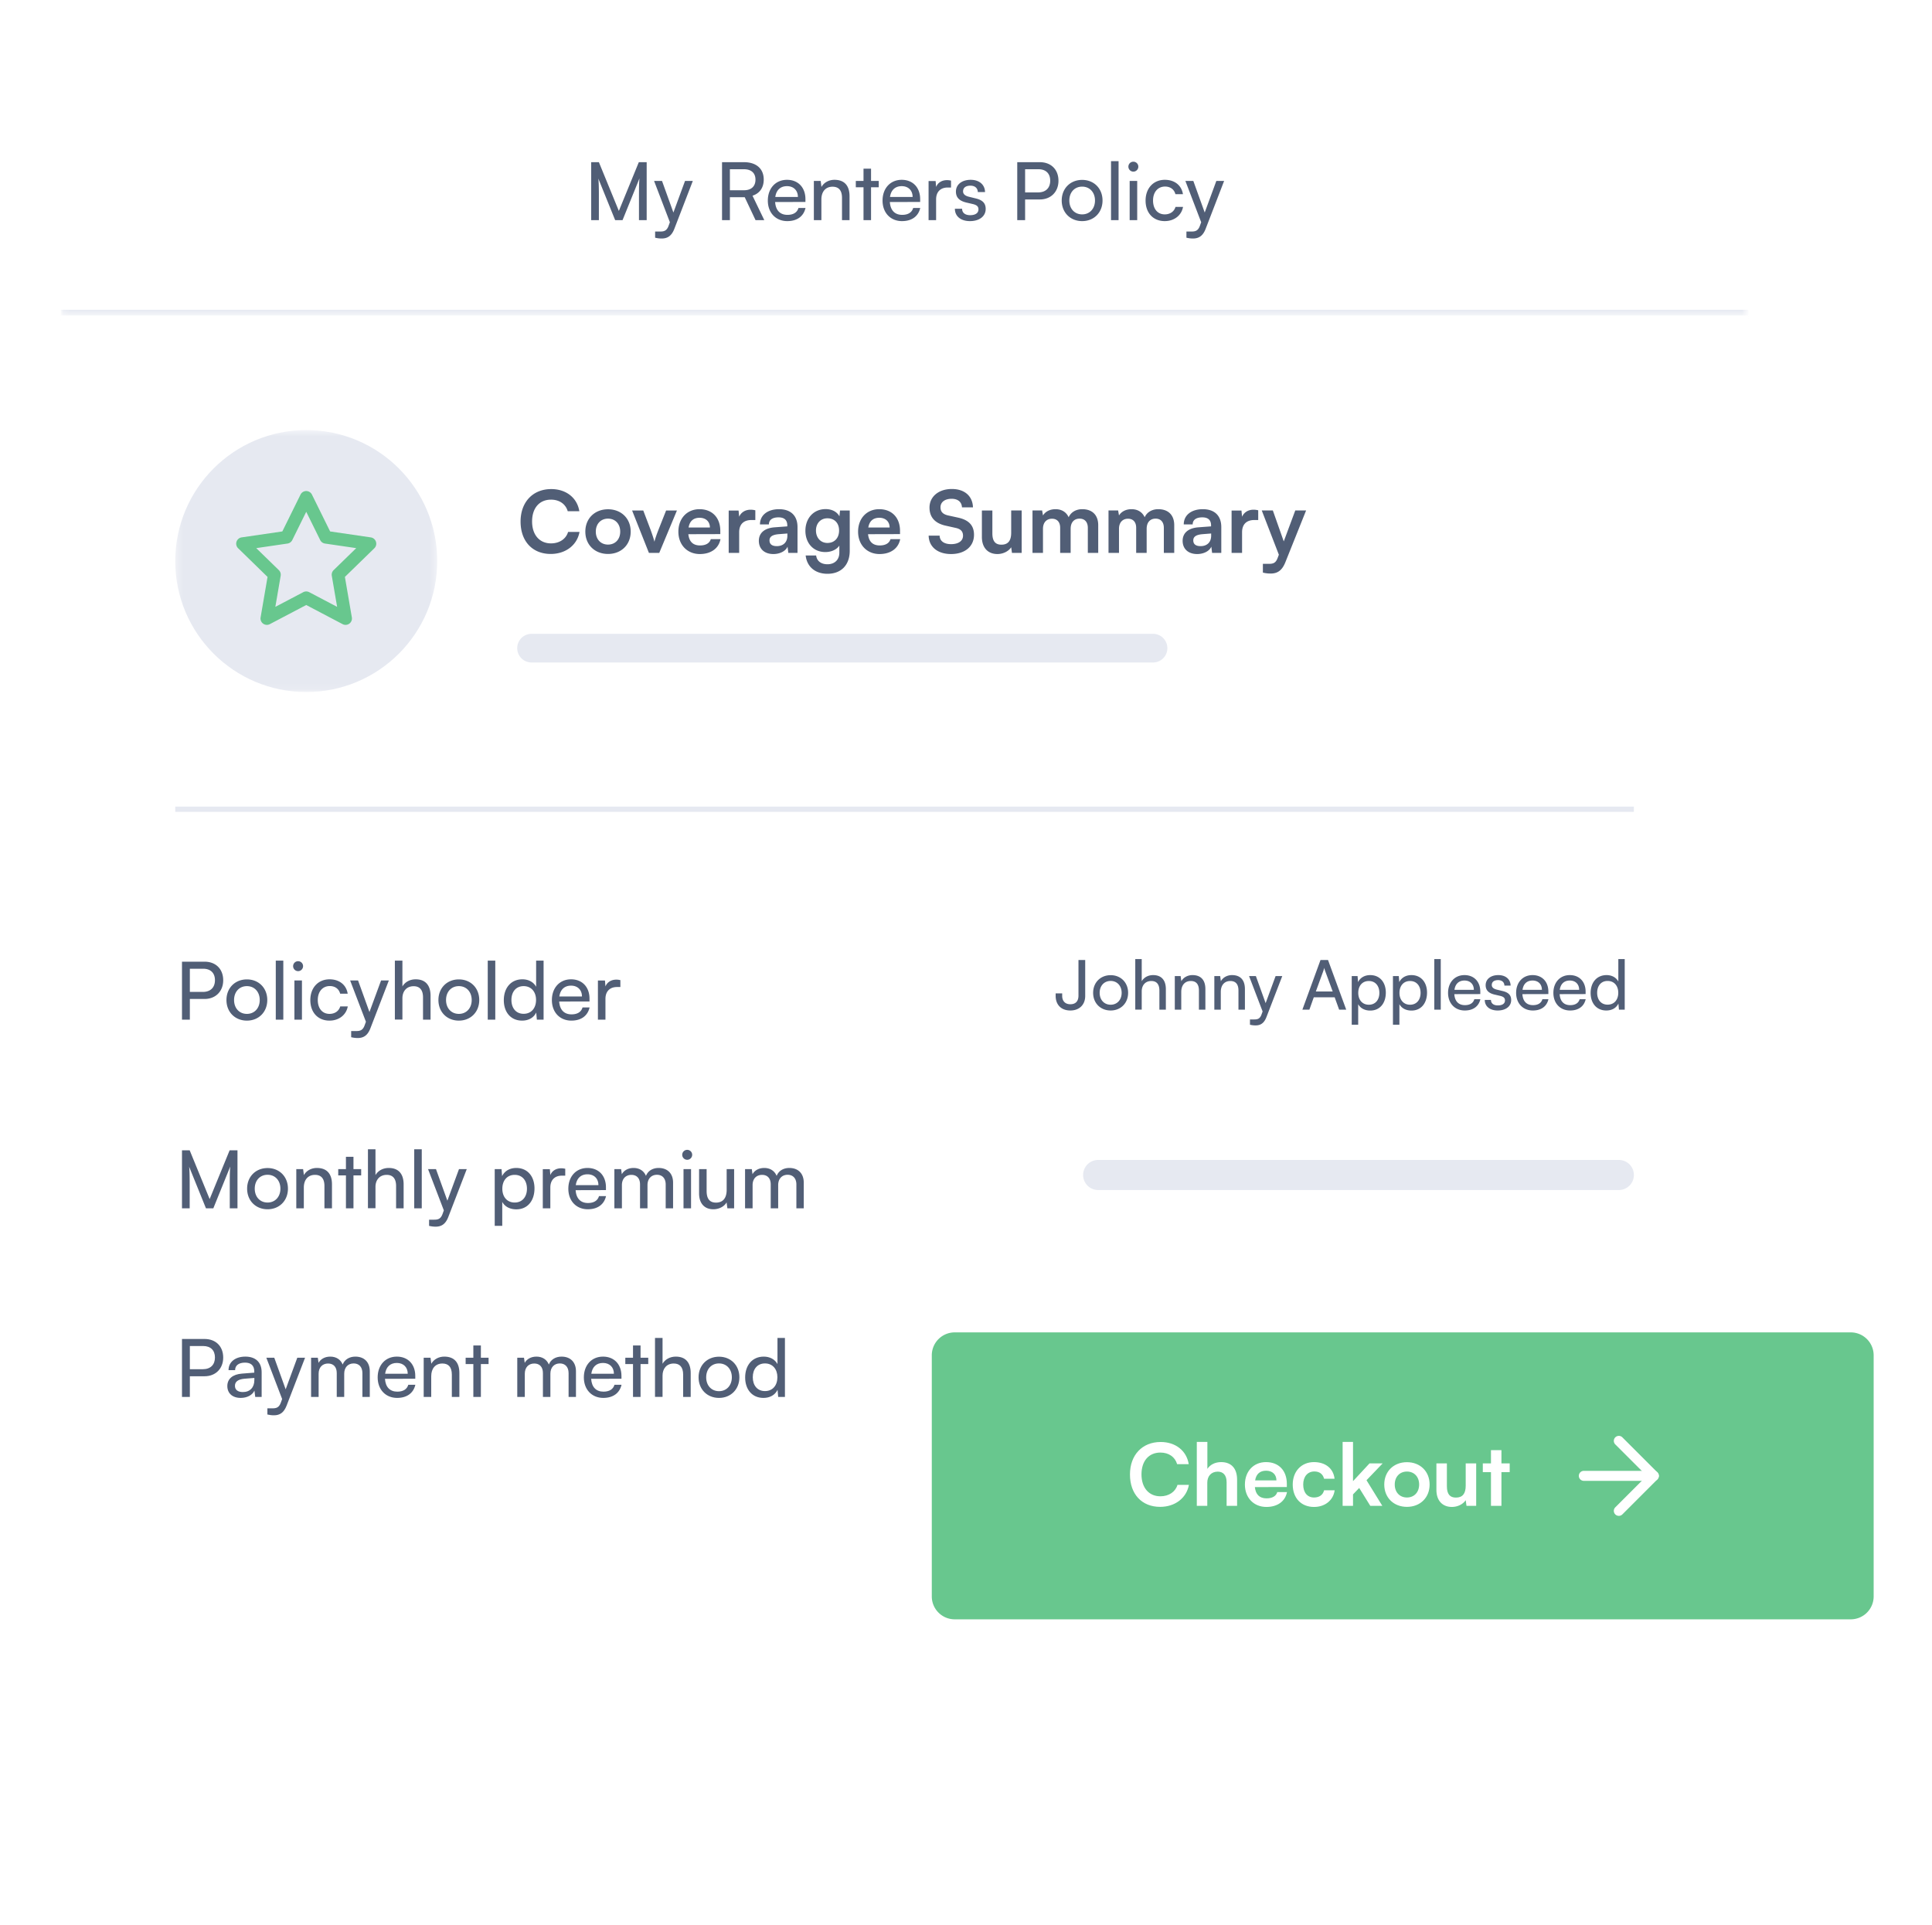 <svg xmlns="http://www.w3.org/2000/svg" width="290" height="289" fill="none"><g filter="url(#a)"><mask id="b" width="254" height="274" x="9" y="4" maskUnits="userSpaceOnUse" style="mask-type:luminance"><path fill="#fff" d="M252.129 4.73h-232.7c-5.698 0-10.317 4.62-10.317 10.317v251.79c0 5.698 4.619 10.316 10.316 10.316H252.13c5.698 0 10.317-4.618 10.317-10.316V15.047c0-5.698-4.619-10.317-10.317-10.317Z"/></mask><g mask="url(#b)"><path fill="#fff" d="M9.112 4.73h253.333v38.634H9.112V4.73Z"/><path fill="#515E76" d="M89.894 29.046H88.74v-8.702h1.155l2.997 7.318 2.997-7.318h1.18v8.702h-1.156v-3.442c0-1.625.012-2.215.073-2.829l-2.54 6.271h-1.107L89.81 22.8c.06.422.084 1.312.084 2.528v3.72Zm8.442 2.636v-.927h.758c.542 0 .975-.084 1.252-.83l.205-.566-2.372-6.199h1.192l1.709 4.743 1.745-4.742h1.168l-2.78 7.21c-.398 1.01-.987 1.431-1.89 1.431-.373 0-.686-.048-.987-.12Zm11.224-2.636h-1.18v-8.702h3.286c1.865 0 2.973.987 2.973 2.612 0 1.204-.602 2.07-1.685 2.42l1.769 3.67h-1.312l-1.625-3.442h-2.226v3.442Zm0-7.643v3.154h2.118c1.095 0 1.721-.59 1.721-1.59 0-1.01-.65-1.564-1.733-1.564h-2.106Zm8.619 7.788c-1.733 0-2.925-1.252-2.925-3.082 0-1.841 1.168-3.117 2.877-3.117 1.673 0 2.768 1.155 2.768 2.9v.422l-4.549.012c.084 1.24.734 1.926 1.853 1.926.879 0 1.457-.361 1.649-1.035h1.059c-.288 1.264-1.275 1.974-2.732 1.974Zm-.048-5.248c-.987 0-1.613.59-1.757 1.625h3.394c0-.975-.638-1.625-1.637-1.625Zm5.163 5.103h-1.131V23.16h1.023l.12.903c.374-.674 1.12-1.071 1.95-1.071 1.553 0 2.263.95 2.263 2.455v3.6h-1.131V25.7c0-1.191-.554-1.673-1.421-1.673-1.059 0-1.673.758-1.673 1.902v3.117Zm7.453 0h-1.131v-4.935h-1.156v-.95h1.156v-1.842h1.131v1.841h1.156v.951h-1.156v4.935Zm4.652.145c-1.733 0-2.925-1.252-2.925-3.082 0-1.841 1.168-3.117 2.877-3.117 1.673 0 2.768 1.155 2.768 2.9v.422l-4.55.012c.085 1.24.735 1.926 1.854 1.926.879 0 1.456-.361 1.649-1.035h1.059c-.289 1.264-1.276 1.974-2.732 1.974Zm-.048-5.248c-.987 0-1.613.59-1.758 1.625h3.395c0-.975-.638-1.625-1.637-1.625Zm7.402-.83v1.035h-.506c-1.071 0-1.733.65-1.733 1.78v3.118h-1.131v-5.873h1.059l.072.89c.241-.614.831-1.023 1.637-1.023.205 0 .373.024.602.072Zm.58 4.224h1.083c0 .602.457.963 1.204.963.794 0 1.251-.325 1.251-.867 0-.397-.192-.638-.806-.794l-1.035-.24c-1.047-.254-1.541-.771-1.541-1.638 0-1.083.915-1.769 2.215-1.769 1.288 0 2.13.722 2.154 1.841h-1.083c-.024-.59-.421-.962-1.107-.962-.71 0-1.108.313-1.108.854 0 .397.289.662.867.807l1.035.252c.999.241 1.493.699 1.493 1.577 0 1.12-.963 1.83-2.36 1.83-1.384 0-2.262-.735-2.262-1.854Zm12.742-1.396h-2.202v3.105h-1.18v-8.702h3.382c1.709 0 2.805 1.12 2.805 2.792 0 1.625-1.108 2.805-2.805 2.805Zm-.204-4.538h-1.998v3.479h1.949c1.168 0 1.818-.686 1.818-1.758 0-1.095-.662-1.72-1.769-1.72Zm3.497 4.694c0-1.817 1.299-3.093 3.069-3.093 1.757 0 3.057 1.276 3.057 3.093 0 1.818-1.3 3.094-3.057 3.094-1.77 0-3.069-1.276-3.069-3.094Zm1.143 0c0 1.228.782 2.083 1.926 2.083 1.131 0 1.926-.855 1.926-2.083 0-1.227-.795-2.082-1.926-2.082-1.144 0-1.926.855-1.926 2.082Zm7.391 2.95h-1.132v-8.86h1.132v8.86Zm2.219-7.283a.75.75 0 0 1-.746-.746c0-.421.337-.746.746-.746s.746.325.746.746a.75.75 0 0 1-.746.746Zm-.554 7.282V23.16h1.132v5.886h-1.132Zm2.389-2.937c0-1.841 1.168-3.117 2.889-3.117 1.48 0 2.515.842 2.72 2.154h-1.131c-.193-.746-.795-1.143-1.553-1.143-1.071 0-1.805.819-1.805 2.094 0 1.264.686 2.083 1.757 2.083.806 0 1.408-.422 1.613-1.12h1.131c-.229 1.276-1.324 2.13-2.744 2.13-1.733 0-2.877-1.227-2.877-3.08Zm6.132 5.573v-.927h.758c.541 0 .975-.084 1.252-.83l.204-.566-2.371-6.199h1.192l1.709 4.743 1.745-4.742h1.168l-2.781 7.21c-.397 1.01-.987 1.431-1.889 1.431-.374 0-.687-.048-.987-.12Z"/><mask id="c" width="254" height="40" x="9" y="4" maskUnits="userSpaceOnUse" style="mask-type:luminance"><path fill="#fff" d="M9.112 4.73h253.333v38.634H9.112V4.73Z"/></mask><g mask="url(#c)"><path fill="#E6E9F1" d="M262.445 42.504H9.112v1.72h253.333v-1.72Z"/></g><path fill="#fff" d="M262.446 43.363H9.112v233.79h253.334V43.363Z"/><mask id="d" width="40" height="40" x="26" y="60" maskUnits="userSpaceOnUse" style="mask-type:luminance"><path fill="#fff" d="M26.306 60.559h39.322v39.32H26.306V60.56Z"/></mask><g mask="url(#d)"><path fill="#E6E9F1" d="M26.306 80.22c0 10.857 8.803 19.66 19.661 19.66s19.66-8.803 19.66-19.66c0-10.86-8.802-19.661-19.66-19.661s-19.66 8.802-19.66 19.66Z"/><path fill="#68C78E" fill-rule="evenodd" d="M45.967 69.707a.956.956 0 0 0-.857.533l-2.731 5.532-6.108.893a.956.956 0 0 0-.528 1.63L40.16 82.6l-1.043 6.08a.956.956 0 0 0 1.387 1.007l5.462-2.872 5.461 2.873a.956.956 0 0 0 1.387-1.008l-1.043-6.08 4.419-4.303a.956.956 0 0 0-.529-1.63l-6.107-.894-2.731-5.532a.956.956 0 0 0-.857-.533Zm0 3.115 2.096 4.247c.14.281.408.477.719.522l4.689.686-3.392 3.303a.956.956 0 0 0-.276.847l.8 4.666-4.191-2.204a.955.955 0 0 0-.89 0l-4.192 2.204.8-4.666a.956.956 0 0 0-.275-.847l-3.392-3.303 4.689-.686a.955.955 0 0 0 .719-.522l2.096-4.247Z" clip-rule="evenodd"/></g><path fill="#515E76" d="M82.666 79.152c-2.747 0-4.526-1.909-4.526-4.862 0-2.928 1.844-4.875 4.603-4.875 2.232 0 3.895 1.303 4.218 3.327h-1.742c-.322-1.096-1.263-1.74-2.514-1.74-1.741 0-2.837 1.263-2.837 3.275 0 1.999 1.109 3.288 2.837 3.288 1.276 0 2.257-.67 2.566-1.715h1.715c-.36 1.986-2.089 3.302-4.32 3.302Zm5.195-3.353c0-1.986 1.43-3.353 3.404-3.353 1.973 0 3.404 1.367 3.404 3.353 0 1.986-1.43 3.353-3.404 3.353-1.973 0-3.404-1.367-3.404-3.353Zm1.573 0c0 1.16.748 1.947 1.831 1.947s1.831-.787 1.831-1.947c0-1.161-.748-1.948-1.831-1.948s-1.831.787-1.831 1.948Zm7.973 3.198-2.527-6.37h1.676l1.11 2.927c.27.76.49 1.418.567 1.766.09-.4.322-1.07.593-1.766l1.16-2.928h1.625l-2.656 6.37h-1.548Zm7.644.168c-1.896 0-3.224-1.38-3.224-3.354 0-1.998 1.302-3.378 3.172-3.378 1.909 0 3.121 1.276 3.121 3.262v.478l-4.797.013c.116 1.121.709 1.689 1.754 1.689.864 0 1.431-.335 1.612-.942h1.457c-.271 1.393-1.432 2.231-3.095 2.231Zm-.039-5.443c-.928 0-1.496.503-1.651 1.458h3.199c0-.877-.607-1.458-1.548-1.458Zm8.365-1.121v1.457h-.58c-1.135 0-1.845.606-1.845 1.844v3.095h-1.573v-6.358h1.483l.09.929c.271-.632.877-1.058 1.728-1.058.22 0 .439.026.697.09Zm2.709 6.564c-1.354 0-2.18-.787-2.18-1.987 0-1.173.851-1.908 2.36-2.024l1.909-.142v-.142c0-.864-.516-1.212-1.316-1.212-.928 0-1.444.387-1.444 1.057h-1.341c0-1.38 1.135-2.282 2.863-2.282 1.715 0 2.772.928 2.772 2.695v3.869h-1.379l-.117-.942c-.27.658-1.134 1.11-2.127 1.11Zm.515-1.187c.968 0 1.587-.58 1.587-1.56v-.336l-1.329.104c-.98.09-1.354.412-1.354.928 0 .58.387.864 1.096.864Zm4.293-2.308c0-1.857 1.212-3.25 3.03-3.25.955 0 1.703.4 2.077 1.083l.09-.877h1.457v6.048c0 2.128-1.277 3.456-3.34 3.456-1.831 0-3.082-1.044-3.275-2.746h1.573c.103.825.735 1.315 1.702 1.315 1.083 0 1.78-.683 1.78-1.74V77.9c-.4.593-1.187.967-2.102.967-1.806 0-2.992-1.354-2.992-3.198Zm1.586-.039c0 1.07.684 1.87 1.715 1.87 1.084 0 1.754-.761 1.754-1.87 0-1.083-.658-1.831-1.754-1.831-1.044 0-1.715.786-1.715 1.831Zm9.546 3.534c-1.895 0-3.224-1.38-3.224-3.354 0-1.998 1.303-3.378 3.173-3.378 1.908 0 3.121 1.276 3.121 3.262v.478l-4.798.013c.116 1.121.71 1.689 1.754 1.689.864 0 1.432-.335 1.612-.942h1.457c-.27 1.393-1.431 2.231-3.095 2.231Zm-.038-5.443c-.929 0-1.496.503-1.651 1.458h3.198c0-.877-.606-1.458-1.547-1.458Zm7.533-1.521c0-1.651 1.367-2.799 3.353-2.799 1.909 0 3.121 1.058 3.172 2.76h-1.65c-.039-.813-.619-1.29-1.548-1.29-1.018 0-1.676.49-1.676 1.277 0 .67.361 1.045 1.148 1.225l1.483.323c1.612.348 2.398 1.173 2.398 2.579 0 1.754-1.367 2.889-3.443 2.889-2.012 0-3.327-1.07-3.366-2.76h1.651c.013.8.658 1.276 1.715 1.276 1.096 0 1.793-.477 1.793-1.263 0-.632-.323-1.006-1.097-1.174l-1.496-.335c-1.599-.348-2.437-1.264-2.437-2.708Zm12.262.425h1.573v6.37h-1.457l-.116-.85c-.387.606-1.213 1.019-2.064 1.019-1.47 0-2.334-.994-2.334-2.554v-3.985h1.573v3.43c0 1.213.478 1.703 1.354 1.703.993 0 1.471-.58 1.471-1.793v-3.34Zm4.771 6.37h-1.573v-6.37h1.444l.129.748c.323-.528.967-.941 1.883-.941.967 0 1.638.477 1.973 1.212.322-.735 1.07-1.212 2.038-1.212 1.547 0 2.398.928 2.398 2.398v4.166h-1.56v-3.753c0-.915-.49-1.393-1.238-1.393-.761 0-1.341.49-1.341 1.535v3.61h-1.574v-3.765c0-.89-.477-1.367-1.225-1.367-.748 0-1.354.49-1.354 1.522v3.61Zm11.41 0h-1.573v-6.37h1.444l.129.748c.322-.528.967-.941 1.883-.941.967 0 1.638.477 1.973 1.212.322-.735 1.07-1.212 2.037-1.212 1.548 0 2.399.928 2.399 2.398v4.166h-1.56v-3.753c0-.915-.49-1.393-1.238-1.393-.761 0-1.341.49-1.341 1.535v3.61h-1.574v-3.765c0-.89-.477-1.367-1.225-1.367-.748 0-1.354.49-1.354 1.522v3.61Zm11.732.169c-1.354 0-2.179-.787-2.179-1.987 0-1.173.851-1.908 2.36-2.024l1.908-.142v-.142c0-.864-.515-1.212-1.315-1.212-.928 0-1.444.387-1.444 1.057h-1.341c0-1.38 1.134-2.282 2.862-2.282 1.716 0 2.773.928 2.773 2.695v3.869h-1.38l-.116-.942c-.271.658-1.135 1.11-2.128 1.11Zm.516-1.187c.967 0 1.586-.58 1.586-1.56v-.336l-1.328.104c-.98.09-1.354.412-1.354.928 0 .58.387.864 1.096.864Zm8.651-5.377v1.457h-.58c-1.135 0-1.844.606-1.844 1.844v3.095h-1.573v-6.358h1.483l.09.929c.271-.632.877-1.058 1.728-1.058.219 0 .438.026.696.09Zm.7 9.349v-1.315h.941c.619 0 1.006-.142 1.277-.89l.18-.477-2.566-6.642h1.664l1.637 4.643 1.728-4.643h1.625l-3.12 7.79c-.478 1.186-1.148 1.676-2.193 1.676a4.64 4.64 0 0 1-1.173-.142Z"/><path fill="#E6E9F1" d="M173.075 91.144H79.786a2.15 2.15 0 0 0 0 4.3h93.289a2.15 2.15 0 0 0 0-4.3Z"/><path stroke="#E6E9F1" stroke-width=".395" d="M245.054 117.273H26.504v.395h218.55v-.395Z"/><path fill="#515E76" d="M30.7 145.952h-2.203v3.106h-1.18v-8.703H30.7c1.709 0 2.804 1.12 2.804 2.793 0 1.625-1.107 2.804-2.804 2.804Zm-.205-4.537h-1.998v3.478h1.95c1.167 0 1.817-.686 1.817-1.757 0-1.096-.662-1.721-1.769-1.721Zm3.497 4.694c0-1.818 1.3-3.094 3.07-3.094 1.757 0 3.056 1.276 3.056 3.094 0 1.817-1.3 3.093-3.057 3.093-1.77 0-3.07-1.276-3.07-3.093Zm1.143 0c0 1.227.783 2.082 1.926 2.082 1.132 0 1.926-.855 1.926-2.082 0-1.228-.794-2.083-1.926-2.083-1.143 0-1.926.855-1.926 2.083Zm7.391 2.949h-1.131v-8.859h1.131v8.859Zm2.22-7.282a.75.75 0 0 1-.747-.747c0-.421.337-.746.746-.746.41 0 .747.325.747.746a.75.75 0 0 1-.747.747Zm-.554 7.282v-5.886h1.131v5.886h-1.131Zm2.389-2.937c0-1.842 1.167-3.118 2.888-3.118 1.48 0 2.516.843 2.72 2.155h-1.13c-.194-.746-.795-1.144-1.554-1.144-1.07 0-1.805.819-1.805 2.095 0 1.264.686 2.082 1.757 2.082.807 0 1.408-.421 1.613-1.119h1.132c-.23 1.275-1.325 2.13-2.745 2.13-1.733 0-2.876-1.228-2.876-3.081Zm6.131 5.572v-.926h.758c.542 0 .975-.085 1.252-.831l.205-.565-2.371-6.199h1.191l1.71 4.742 1.745-4.742h1.167l-2.78 7.21c-.398 1.011-.987 1.432-1.89 1.432-.373 0-.686-.048-.987-.121Zm7.692-2.647h-1.132v-8.847h1.132v3.876c.373-.638 1.083-1.072 1.998-1.072 1.504 0 2.226.951 2.226 2.456v3.599h-1.131v-3.346c0-1.192-.566-1.674-1.408-1.674-1.096 0-1.685.795-1.685 1.806v3.202Zm5.406-2.937c0-1.818 1.3-3.094 3.07-3.094 1.757 0 3.057 1.276 3.057 3.094 0 1.817-1.3 3.093-3.058 3.093-1.769 0-3.069-1.276-3.069-3.093Zm1.144 0c0 1.227.782 2.082 1.925 2.082 1.132 0 1.926-.855 1.926-2.082 0-1.228-.794-2.083-1.926-2.083-1.143 0-1.925.855-1.925 2.083Zm7.39 2.949h-1.13v-8.859h1.13v8.859Zm4.025.144c-1.709 0-2.744-1.276-2.744-3.069 0-1.806 1.047-3.13 2.792-3.13.903 0 1.661.398 2.059 1.12v-3.924h1.119v8.859h-1.011l-.096-1.072c-.386.807-1.18 1.216-2.119 1.216Zm.229-1.023c1.155 0 1.865-.855 1.865-2.082 0-1.204-.71-2.071-1.865-2.071-1.156 0-1.83.867-1.83 2.071 0 1.215.674 2.082 1.83 2.082Zm7.169 1.023c-1.733 0-2.925-1.252-2.925-3.081 0-1.842 1.168-3.118 2.877-3.118 1.673 0 2.768 1.156 2.768 2.901v.421l-4.55.012c.085 1.24.734 1.926 1.854 1.926.879 0 1.456-.361 1.649-1.035h1.059c-.289 1.264-1.276 1.974-2.732 1.974Zm-.048-5.248c-.987 0-1.613.59-1.758 1.625h3.395c0-.975-.638-1.625-1.637-1.625Zm7.402-.83v1.035h-.506c-1.07 0-1.733.65-1.733 1.781v3.118h-1.131v-5.874h1.059l.072.891c.24-.614.83-1.023 1.637-1.023.205 0 .373.024.602.072ZM158.457 145.485v-.371h.98v.371c0 .732.403 1.259 1.228 1.259.846 0 1.217-.516 1.217-1.29V140.1h1.011v5.395c0 1.341-.897 2.187-2.228 2.187-1.424 0-2.208-.908-2.208-2.197Zm5.626-.454c0-1.558 1.114-2.651 2.631-2.651 1.506 0 2.62 1.093 2.62 2.651 0 1.558-1.114 2.651-2.62 2.651-1.517 0-2.631-1.093-2.631-2.651Zm.98 0c0 1.052.671 1.785 1.651 1.785.969 0 1.65-.733 1.65-1.785s-.681-1.785-1.65-1.785c-.98 0-1.651.733-1.651 1.785Zm6.314 2.517h-.969v-7.583h.969v3.322c.32-.546.929-.918 1.713-.918 1.29 0 1.909.815 1.909 2.105v3.085h-.97v-2.868c0-1.022-.485-1.435-1.207-1.435-.939 0-1.445.681-1.445 1.548v2.744Zm5.935.011h-.97v-5.045h.877l.103.773c.32-.577.959-.918 1.671-.918 1.331 0 1.94.815 1.94 2.105v3.085h-.97v-2.868c0-1.022-.475-1.435-1.217-1.435-.908 0-1.434.65-1.434 1.631v2.672Zm5.934 0h-.97v-5.045h.877l.103.773c.32-.577.959-.918 1.671-.918 1.331 0 1.94.815 1.94 2.105v3.085h-.97v-2.868c0-1.022-.475-1.435-1.217-1.435-.908 0-1.434.65-1.434 1.631v2.672Zm4.378 2.259v-.794h.65c.465 0 .836-.073 1.073-.712l.176-.485-2.033-5.313h1.022l1.465 4.064 1.496-4.064h1l-2.383 6.179c-.34.867-.846 1.228-1.62 1.228-.319 0-.588-.041-.846-.103Zm8.919-2.259h-1.052l2.723-7.459h1.125l2.734 7.459h-1.063l-.67-1.857h-3.137l-.66 1.857Zm2.105-5.85-1.135 3.116h2.527l-1.145-3.116a3.32 3.32 0 0 1-.124-.433c-.02.103-.072.278-.123.433Zm4.251 8.109v-7.304h.877l.072.908c.341-.692 1.022-1.053 1.827-1.053 1.444 0 2.341 1.084 2.341 2.631 0 1.537-.846 2.693-2.341 2.693-.805 0-1.476-.341-1.806-.96v3.085h-.97Zm.98-4.777c0 1.032.599 1.775 1.589 1.775.991 0 1.579-.743 1.579-1.775 0-1.042-.588-1.785-1.579-1.785-.99 0-1.589.733-1.589 1.785Zm5.206 4.777v-7.304h.877l.072.908c.341-.692 1.022-1.053 1.827-1.053 1.444 0 2.341 1.084 2.341 2.631 0 1.537-.846 2.693-2.341 2.693-.805 0-1.476-.341-1.806-.96v3.085h-.97Zm.98-4.777c0 1.032.599 1.775 1.589 1.775.991 0 1.579-.743 1.579-1.775 0-1.042-.588-1.785-1.579-1.785-.99 0-1.589.733-1.589 1.785Zm6.197 2.518h-.97v-7.594h.97v7.594Zm3.604.123c-1.485 0-2.507-1.073-2.507-2.641 0-1.578 1.001-2.672 2.466-2.672 1.434 0 2.373.991 2.373 2.487v.361l-3.9.01c.072 1.063.629 1.651 1.589 1.651.753 0 1.248-.31 1.413-.888h.908c-.248 1.084-1.094 1.692-2.342 1.692Zm-.041-4.498c-.846 0-1.383.506-1.506 1.393h2.909c0-.836-.547-1.393-1.403-1.393Zm3.043 2.91h.929c0 .515.392.825 1.031.825.681 0 1.073-.279 1.073-.743 0-.34-.165-.547-.691-.681l-.887-.206c-.898-.217-1.321-.66-1.321-1.403 0-.929.784-1.517 1.899-1.517 1.104 0 1.826.619 1.846 1.579h-.928c-.021-.506-.361-.826-.949-.826-.609 0-.949.269-.949.733 0 .34.247.567.742.691l.888.217c.856.206 1.279.598 1.279 1.351 0 .96-.825 1.568-2.022 1.568-1.187 0-1.94-.629-1.94-1.588Zm7.214 1.588c-1.485 0-2.507-1.073-2.507-2.641 0-1.578 1.001-2.672 2.466-2.672 1.434 0 2.373.991 2.373 2.487v.361l-3.9.01c.072 1.063.629 1.651 1.589 1.651.753 0 1.248-.31 1.413-.888h.908c-.248 1.084-1.094 1.692-2.342 1.692Zm-.041-4.498c-.846 0-1.383.506-1.506 1.393h2.909c0-.836-.547-1.393-1.403-1.393Zm5.633 4.498c-1.486 0-2.507-1.073-2.507-2.641 0-1.578 1-2.672 2.465-2.672 1.434 0 2.373.991 2.373 2.487v.361l-3.899.01c.072 1.063.629 1.651 1.588 1.651.753 0 1.249-.31 1.414-.888h.908c-.248 1.084-1.094 1.692-2.342 1.692Zm-.042-4.498c-.846 0-1.382.506-1.506 1.393h2.91c0-.836-.547-1.393-1.404-1.393Zm5.479 4.498c-1.465 0-2.353-1.093-2.353-2.63 0-1.548.898-2.683 2.394-2.683.774 0 1.424.341 1.764.96v-3.364h.959v7.594h-.866l-.083-.919c-.33.692-1.011 1.042-1.815 1.042Zm.196-.877c.99 0 1.599-.732 1.599-1.784 0-1.032-.609-1.775-1.599-1.775-.991 0-1.569.743-1.569 1.775 0 1.042.578 1.784 1.569 1.784ZM28.473 177.374h-1.156v-8.702h1.156l2.997 7.318 2.997-7.318h1.18v8.702H34.49v-3.442c0-1.625.012-2.215.072-2.829l-2.54 6.271h-1.107l-2.527-6.247c.06.422.084 1.312.084 2.528v3.719Zm8.622-2.949c0-1.817 1.3-3.093 3.07-3.093 1.757 0 3.056 1.276 3.056 3.093 0 1.818-1.3 3.094-3.057 3.094-1.77 0-3.069-1.276-3.069-3.094Zm1.144 0c0 1.228.782 2.083 1.925 2.083 1.132 0 1.926-.855 1.926-2.083 0-1.227-.794-2.082-1.926-2.082-1.143 0-1.925.855-1.925 2.082Zm7.366 2.949h-1.131v-5.885h1.023l.12.902c.373-.674 1.12-1.071 1.95-1.071 1.553 0 2.263.951 2.263 2.455v3.599h-1.131v-3.346c0-1.191-.554-1.673-1.42-1.673-1.06 0-1.674.758-1.674 1.902v3.117Zm7.453 0h-1.131v-4.935H50.77v-.95h1.156v-1.842h1.131v1.842h1.156v.95h-1.156v4.935Zm3.302-.012H55.23v-8.846h1.131v3.875c.373-.638 1.084-1.071 1.998-1.071 1.505 0 2.227.951 2.227 2.455v3.599h-1.131v-3.346c0-1.191-.566-1.673-1.409-1.673-1.095 0-1.685.795-1.685 1.806v3.201Zm6.947.012h-1.13v-8.858h1.13v8.858Zm1.1 2.636v-.927h.759c.541 0 .975-.084 1.251-.83l.205-.566-2.371-6.198h1.191l1.71 4.742 1.745-4.742h1.167l-2.78 7.209c-.397 1.011-.987 1.433-1.89 1.433-.373 0-.686-.049-.987-.121Zm9.852 0v-8.521h1.023l.084 1.059c.397-.807 1.192-1.228 2.13-1.228 1.686 0 2.733 1.264 2.733 3.069 0 1.794-.987 3.142-2.733 3.142-.938 0-1.72-.398-2.106-1.12v3.599H74.26Zm1.143-5.573c0 1.204.698 2.071 1.854 2.071 1.155 0 1.841-.867 1.841-2.071 0-1.215-.686-2.082-1.841-2.082-1.156 0-1.854.855-1.854 2.082Zm9.444-2.997v1.035h-.506c-1.07 0-1.733.65-1.733 1.782v3.117h-1.131v-5.873h1.059l.072.89c.24-.614.83-1.023 1.637-1.023.205 0 .373.024.602.072Zm3.39 6.079c-1.734 0-2.926-1.252-2.926-3.082 0-1.841 1.168-3.117 2.877-3.117 1.673 0 2.768 1.155 2.768 2.901v.421l-4.55.012c.085 1.24.735 1.926 1.854 1.926.879 0 1.457-.361 1.65-1.035h1.058c-.288 1.264-1.275 1.974-2.732 1.974Zm-.049-5.248c-.987 0-1.613.59-1.757 1.625h3.394c0-.975-.638-1.625-1.637-1.625Zm5.163 5.103H92.22v-5.885h1.011l.108.77c.301-.554.927-.939 1.758-.939.914 0 1.564.457 1.865 1.192.277-.735.987-1.192 1.902-1.192 1.348 0 2.167.843 2.167 2.203v3.851h-1.108v-3.575c0-.926-.517-1.456-1.312-1.456-.854 0-1.42.602-1.42 1.541v3.49h-1.12v-3.587c0-.926-.505-1.432-1.3-1.432-.854 0-1.42.59-1.42 1.529v3.49Zm9.802-7.282a.75.75 0 0 1-.747-.746c0-.421.337-.746.747-.746.409 0 .746.325.746.746a.75.75 0 0 1-.746.746Zm-.554 7.282v-5.885h1.131v5.885h-1.131Zm6.478-5.885h1.119v5.885h-1.011l-.12-.89c-.337.613-1.12 1.035-1.986 1.035-1.372 0-2.143-.927-2.143-2.371v-3.659h1.132v3.285c0 1.264.541 1.746 1.408 1.746 1.035 0 1.601-.662 1.601-1.926v-3.105Zm3.892 5.885h-1.131v-5.885h1.011l.108.77c.301-.554.927-.939 1.757-.939.915 0 1.565.457 1.866 1.192.277-.735.987-1.192 1.902-1.192 1.348 0 2.166.843 2.166 2.203v3.851h-1.107v-3.575c0-.926-.518-1.456-1.312-1.456-.855 0-1.42.602-1.42 1.541v3.49h-1.12v-3.587c0-.926-.505-1.432-1.3-1.432-.854 0-1.42.59-1.42 1.529v3.49Z"/><path fill="#E6E9F1" d="M242.995 170.117h-78.158a2.256 2.256 0 0 0 0 4.513h78.158a2.256 2.256 0 1 0 0-4.513Z"/><path fill="#515E76" d="M30.7 202.586h-2.203v3.105h-1.18v-8.702H30.7c1.709 0 2.804 1.119 2.804 2.792 0 1.625-1.107 2.805-2.804 2.805Zm-.205-4.538h-1.998v3.479h1.95c1.167 0 1.817-.686 1.817-1.758 0-1.095-.662-1.721-1.769-1.721Zm5.638 7.788c-1.263 0-2.01-.711-2.01-1.782 0-1.083.807-1.757 2.191-1.865l1.854-.145v-.168c0-.987-.59-1.336-1.385-1.336-.95 0-1.492.421-1.492 1.131h-.987c0-1.228 1.011-2.034 2.528-2.034 1.456 0 2.443.77 2.443 2.359v3.695h-.963l-.12-.951c-.301.674-1.108 1.096-2.059 1.096Zm.325-.879c1.072 0 1.722-.698 1.722-1.806v-.312l-1.505.12c-.999.096-1.408.481-1.408 1.059 0 .626.457.939 1.191.939Zm3.677 3.37v-.927h.758c.542 0 .975-.084 1.252-.83l.205-.566-2.371-6.199h1.191l1.71 4.743 1.745-4.743h1.167l-2.78 7.21c-.397 1.011-.987 1.432-1.89 1.432-.373 0-.686-.048-.987-.12Zm7.692-2.636h-1.132v-5.886h1.011l.109.771c.3-.554.927-.939 1.757-.939.915 0 1.565.457 1.866 1.191.276-.734.987-1.191 1.901-1.191 1.348 0 2.167.842 2.167 2.203v3.851h-1.107v-3.575c0-.926-.518-1.456-1.312-1.456-.855 0-1.42.602-1.42 1.541v3.49h-1.12v-3.587c0-.926-.505-1.432-1.3-1.432-.855 0-1.42.59-1.42 1.529v3.49Zm11.787.145c-1.733 0-2.925-1.252-2.925-3.082 0-1.841 1.168-3.117 2.877-3.117 1.673 0 2.768 1.155 2.768 2.901v.421l-4.55.012c.085 1.24.735 1.926 1.854 1.926.879 0 1.456-.361 1.649-1.035h1.06c-.29 1.263-1.277 1.974-2.733 1.974Zm-.048-5.248c-.987 0-1.613.59-1.758 1.625h3.395c0-.975-.638-1.625-1.637-1.625Zm5.163 5.103h-1.131v-5.886h1.023l.12.903c.373-.674 1.12-1.071 1.95-1.071 1.553 0 2.263.951 2.263 2.455v3.599h-1.131v-3.346c0-1.192-.554-1.673-1.42-1.673-1.06 0-1.674.758-1.674 1.902v3.117Zm7.453 0h-1.131v-4.935h-1.156v-.951h1.156v-1.841h1.131v1.841h1.155v.951h-1.155v4.935Zm6.593 0h-1.131v-5.886h1.011l.108.771c.301-.554.927-.939 1.758-.939.914 0 1.564.457 1.865 1.191.277-.734.987-1.191 1.902-1.191 1.348 0 2.166.842 2.166 2.203v3.851h-1.107v-3.575c0-.926-.517-1.456-1.312-1.456-.854 0-1.42.602-1.42 1.541v3.49h-1.12v-3.587c0-.926-.505-1.432-1.3-1.432-.854 0-1.42.59-1.42 1.529v3.49Zm11.787.145c-1.733 0-2.924-1.252-2.924-3.082 0-1.841 1.167-3.117 2.876-3.117 1.673 0 2.769 1.155 2.769 2.901v.421l-4.55.012c.084 1.24.734 1.926 1.853 1.926.88 0 1.457-.361 1.65-1.035h1.059c-.29 1.263-1.276 1.974-2.733 1.974Zm-.048-5.248c-.987 0-1.612.59-1.757 1.625h3.394c0-.975-.638-1.625-1.637-1.625Zm5.635 5.103h-1.132v-4.935h-1.155v-.951h1.155v-1.841h1.132v1.841h1.155v.951H96.15v4.935Zm3.302-.012h-1.132v-8.847h1.132v3.876c.373-.638 1.083-1.071 1.998-1.071 1.504 0 2.227.951 2.227 2.455v3.599h-1.132v-3.346c0-1.192-.565-1.673-1.408-1.673-1.095 0-1.685.794-1.685 1.805v3.202Zm5.407-2.937c0-1.817 1.299-3.093 3.069-3.093 1.757 0 3.057 1.276 3.057 3.093 0 1.818-1.3 3.094-3.057 3.094-1.77 0-3.069-1.276-3.069-3.094Zm1.143 0c0 1.228.782 2.083 1.926 2.083 1.131 0 1.926-.855 1.926-2.083 0-1.227-.795-2.082-1.926-2.082-1.144 0-1.926.855-1.926 2.082Zm8.594 3.094c-1.709 0-2.744-1.276-2.744-3.07 0-1.805 1.047-3.129 2.793-3.129.902 0 1.661.397 2.058 1.119v-3.924h1.119v8.859h-1.011l-.096-1.071c-.385.806-1.18 1.216-2.119 1.216Zm.229-1.024c1.156 0 1.866-.854 1.866-2.082 0-1.203-.71-2.07-1.866-2.07-1.155 0-1.829.867-1.829 2.07 0 1.216.674 2.082 1.829 2.082Z"/></g></g><g filter="url(#e)"><path fill="#68C78E" d="M277.803 196H143.304a3.44 3.44 0 0 0-3.439 3.439v36.194c0 1.9 1.54 3.439 3.439 3.439h134.499a3.439 3.439 0 0 0 3.439-3.439v-36.194a3.44 3.44 0 0 0-3.439-3.439Z"/><path fill="#fff" d="M174.139 222.19c-2.747 0-4.527-1.909-4.527-4.862 0-2.927 1.845-4.875 4.604-4.875 2.231 0 3.895 1.303 4.217 3.328h-1.741c-.322-1.097-1.263-1.741-2.514-1.741-1.741 0-2.837 1.263-2.837 3.275 0 1.999 1.109 3.289 2.837 3.289 1.276 0 2.256-.671 2.566-1.715h1.715c-.361 1.985-2.089 3.301-4.32 3.301Zm7.079-.155h-1.574v-9.594h1.587v4.049c.399-.619 1.147-1.019 2.063-1.019 1.573 0 2.399.993 2.399 2.644v3.92h-1.574v-3.546c0-1.071-.529-1.586-1.328-1.586-.993 0-1.573.696-1.573 1.65v3.482Zm8.87.168c-1.895 0-3.224-1.38-3.224-3.353 0-1.999 1.303-3.379 3.173-3.379 1.908 0 3.121 1.277 3.121 3.263v.477l-4.798.013c.116 1.122.71 1.689 1.754 1.689.864 0 1.432-.335 1.612-.941h1.457c-.27 1.393-1.431 2.231-3.095 2.231Zm-.038-5.442c-.929 0-1.496.503-1.651 1.457h3.198c0-.877-.606-1.457-1.547-1.457Zm3.993 2.076c0-1.973 1.302-3.366 3.185-3.366 1.741 0 2.927.967 3.095 2.502h-1.573c-.181-.722-.71-1.096-1.457-1.096-1.006 0-1.677.761-1.677 1.96 0 1.199.619 1.947 1.625 1.947.787 0 1.341-.387 1.509-1.083h1.586c-.193 1.483-1.431 2.502-3.095 2.502-1.934 0-3.198-1.341-3.198-3.366Zm9.05 3.198h-1.56v-9.594h1.56v5.893l2.476-2.669h1.973l-2.424 2.527 2.373 3.843h-1.806l-1.663-2.682-.929.967v1.715Zm4.689-3.198c0-1.986 1.432-3.353 3.405-3.353 1.973 0 3.404 1.367 3.404 3.353 0 1.986-1.431 3.353-3.404 3.353-1.973 0-3.405-1.367-3.405-3.353Zm1.574 0c0 1.161.748 1.947 1.831 1.947s1.831-.786 1.831-1.947-.748-1.947-1.831-1.947-1.831.786-1.831 1.947Zm10.652-3.172h1.573v6.37h-1.457l-.116-.851c-.387.606-1.213 1.019-2.064 1.019-1.47 0-2.334-.993-2.334-2.554v-3.984h1.573v3.43c0 1.212.478 1.702 1.354 1.702.993 0 1.471-.58 1.471-1.792v-3.34Zm5.364 6.37h-1.573v-5.055h-1.225v-1.315h1.225v-1.986h1.573v1.986h1.238v1.315h-1.238v5.055Z"/><path fill="#fff" fill-rule="evenodd" d="M236.989 217.535a.75.75 0 0 1 .75-.75h10.506a.75.75 0 0 1 0 1.501h-10.506a.75.75 0 0 1-.75-.751Z" clip-rule="evenodd"/><path fill="#fff" fill-rule="evenodd" d="M242.461 211.755a.751.751 0 0 1 1.062 0l5.252 5.253a.748.748 0 0 1 0 1.061l-5.252 5.252a.75.75 0 1 1-1.062-1.061l4.723-4.722-4.723-4.722a.75.75 0 0 1 0-1.061Z" clip-rule="evenodd"/></g><defs><filter id="a" width="257.334" height="278.422" x="7.112" y="2.73" color-interpolation-filters="sRGB" filterUnits="userSpaceOnUse"><feFlood flood-opacity="0" result="BackgroundImageFix"/><feColorMatrix in="SourceAlpha" result="hardAlpha" values="0 0 0 0 0 0 0 0 0 0 0 0 0 0 0 0 0 0 127 0"/><feOffset/><feGaussianBlur stdDeviation="1"/><feComposite in2="hardAlpha" operator="out"/><feColorMatrix values="0 0 0 0 0 0 0 0 0 0 0 0 0 0 0 0 0 0 0.12 0"/><feBlend in2="BackgroundImageFix" result="effect1_dropShadow_1390_31685"/><feBlend in="SourceGraphic" in2="effect1_dropShadow_1390_31685" result="shape"/><feColorMatrix in="SourceAlpha" result="hardAlpha" values="0 0 0 0 0 0 0 0 0 0 0 0 0 0 0 0 0 0 127 0"/><feOffset dy="4"/><feGaussianBlur stdDeviation="4"/><feComposite in2="hardAlpha" k2="-1" k3="1" operator="arithmetic"/><feColorMatrix values="0 0 0 0 0 0 0 0 0 0 0 0 0 0 0 0 0 0 0.14 0"/><feBlend in2="shape" result="effect2_innerShadow_1390_31685"/></filter><filter id="e" width="145.377" height="49.074" x="137.865" y="194" color-interpolation-filters="sRGB" filterUnits="userSpaceOnUse"><feFlood flood-opacity="0" result="BackgroundImageFix"/><feColorMatrix in="SourceAlpha" result="hardAlpha" values="0 0 0 0 0 0 0 0 0 0 0 0 0 0 0 0 0 0 127 0"/><feOffset/><feGaussianBlur stdDeviation="1"/><feComposite in2="hardAlpha" operator="out"/><feColorMatrix values="0 0 0 0 0 0 0 0 0 0 0 0 0 0 0 0 0 0 0.12 0"/><feBlend in2="BackgroundImageFix" result="effect1_dropShadow_1390_31685"/><feBlend in="SourceGraphic" in2="effect1_dropShadow_1390_31685" result="shape"/><feColorMatrix in="SourceAlpha" result="hardAlpha" values="0 0 0 0 0 0 0 0 0 0 0 0 0 0 0 0 0 0 127 0"/><feOffset dy="4"/><feGaussianBlur stdDeviation="4"/><feComposite in2="hardAlpha" k2="-1" k3="1" operator="arithmetic"/><feColorMatrix values="0 0 0 0 0 0 0 0 0 0 0 0 0 0 0 0 0 0 0.14 0"/><feBlend in2="shape" result="effect2_innerShadow_1390_31685"/></filter></defs></svg>